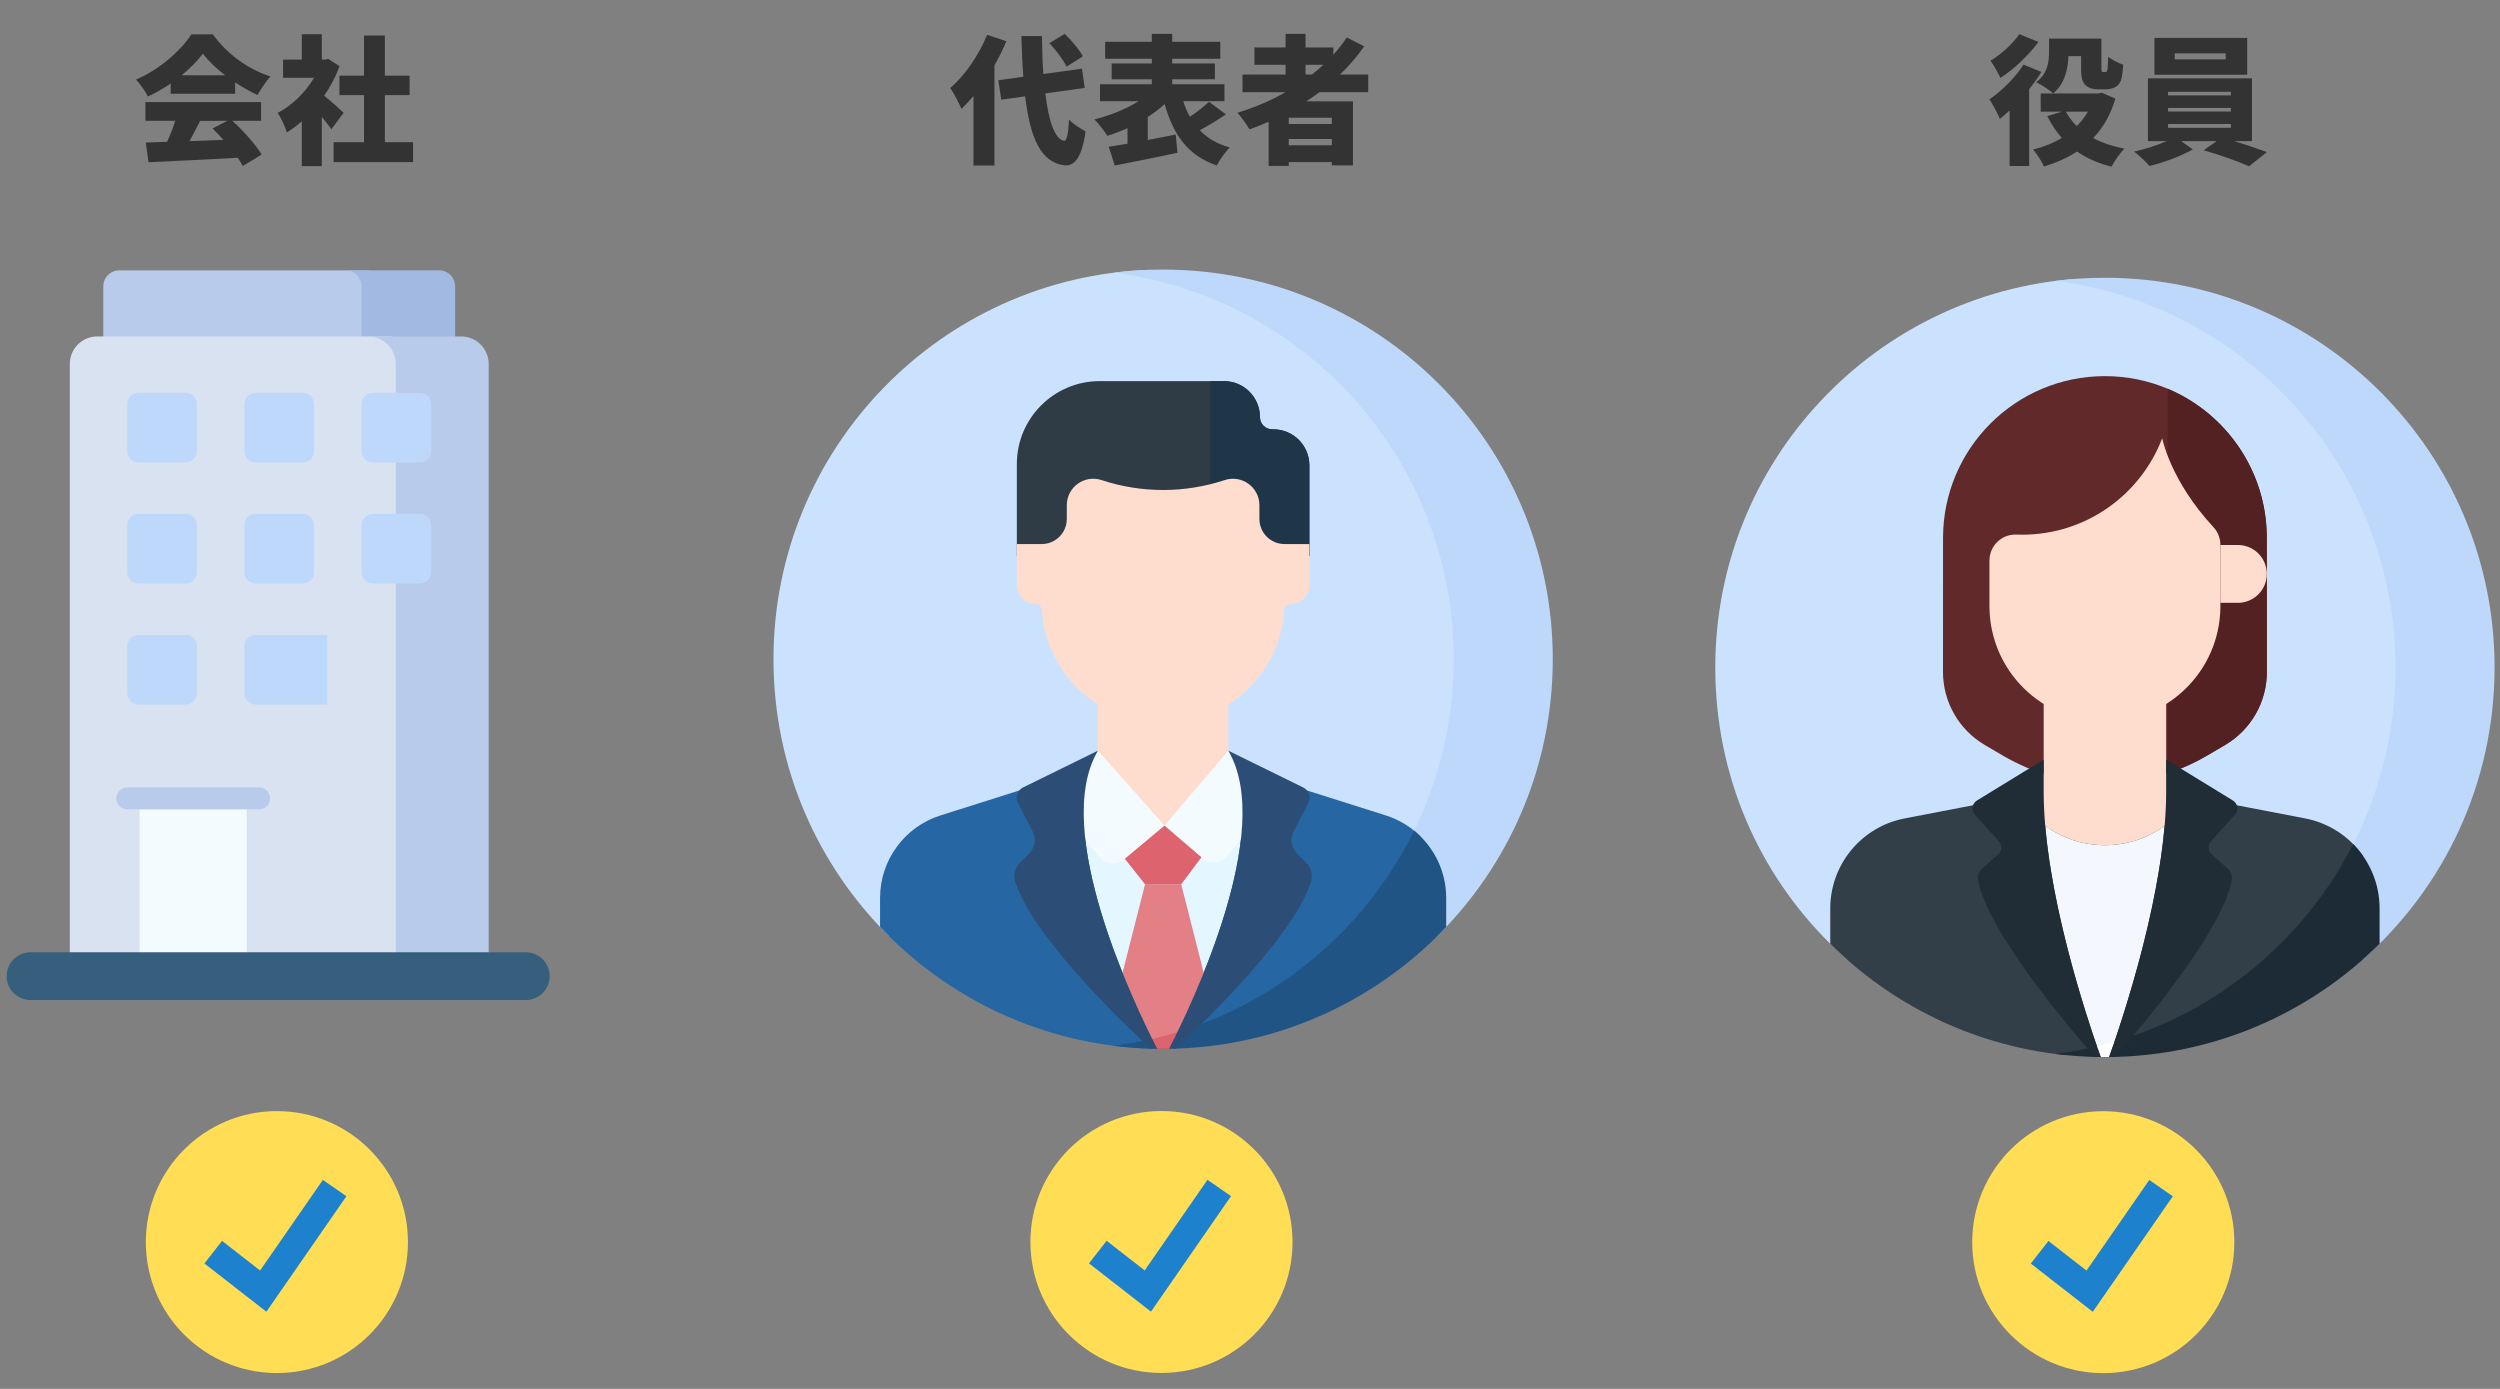 <svg fill="none" height="200" viewBox="0 0 360 200" width="360" xmlns="http://www.w3.org/2000/svg" xmlns:xlink="http://www.w3.org/1999/xlink"><rect x="0" y="0" width="360" height="200" fill="#808080" stroke="none"/><clipPath id="a"><path d="m0 38.723h79.436v105.277h-79.436z"/></clipPath><clipPath id="b"><path d="m284 160h37.744v37.744h-37.744z"/></clipPath><clipPath id="c"><path d="m247 40h112.219v112.219h-112.219z"/></clipPath><clipPath id="d"><path d="m148.381 159.975h37.744v37.744h-37.744z"/></clipPath><clipPath id="e"><path d="m111.381 38.819h112.219v112.219h-112.219z"/></clipPath><path d="m39.872 197.719c10.423 0 18.872-8.444 18.872-18.86 0-10.415-8.449-18.859-18.872-18.859s-18.872 8.444-18.872 18.859c0 10.416 8.449 18.86 18.872 18.86z" fill="#ffde55"/><path d="m38.358 188.891-8.923-6.951 2.537-3.256 5.479 4.268 9.043-13.049 3.393 2.351z" fill="#1e81ce"/><path d="m26.16 10.84c1.24-1.02 2.3-2.1 3.06-3.12.76 1.04 1.9 2.12 3.2 3.12zm-1.58 2.66h9.28v-1.64c1.06.7 2.16 1.34 3.22 1.82.52-.88 1.16-1.92 1.88-2.66-3.18-1.04-6.18-3.14-8.32-6.08h-3.08c-1.44 2.26-4.56 5.08-7.98 6.52.6.62 1.38 1.74 1.72 2.44 1.14-.52 2.26-1.18 3.28-1.88zm8.14 3.9-2.12 1.1c.52.5 1.06 1.06 1.58 1.64-1.64.06-3.3.12-4.88.18.5-.92 1.02-1.94 1.52-2.92zm4.88 0v-2.7h-16.66v2.7h4.3c-.32 1-.74 2.08-1.18 3.02-1.12.04-2.14.08-3.06.1l.38 2.84c3.42-.16 8.26-.38 12.86-.64.28.42.54.82.72 1.18l2.72-1.64c-.88-1.44-2.56-3.36-4.22-4.86zm11.88-1.16c-.4-.4-1.84-1.68-2.8-2.46.9-1.3 1.66-2.74 2.22-4.24l-1.62-1.06-.5.1h-.44v-3.66h-2.88v3.66h-2.7v2.62h4.46c-1.24 2.12-3.18 4-5.24 5.06.42.56 1.1 2.02 1.34 2.8.72-.44 1.44-.98 2.14-1.6v6.46h2.88v-7.1c.52.64 1.02 1.28 1.38 1.78zm5.94 4.24v-6.78h3.56v-2.8h-3.56v-5.78h-3v5.78h-3.54v2.8h3.54v6.78h-4.38v2.86h11.44v-2.86z" fill="#333"/><g clip-path="url(#a)"><path d="m55.022 41.234c0-1.271-1.03-2.301-2.301-2.301h-35.542c-1.271 0-2.301 1.03-2.301 2.301v14.735h40.144v-14.735z" fill="#b9cbea"/><path d="m63.241 38.932h-13.481c1.271 0 2.301 1.03 2.301 2.301v14.735h13.481v-14.735c0-1.271-1.03-2.301-2.301-2.301z" fill="#a2b9e2"/><path d="m55.987 48.448h-41.979c-2.185 0-3.956 1.771-3.956 3.956v86.939h49.892v-86.939c0-2.185-1.771-3.956-3.956-3.956z" fill="#d8e2f1"/><path d="m66.412 48.448h-13.384c2.185 0 3.957 1.771 3.957 3.956v86.939h13.384v-86.939c0-2.185-1.771-3.956-3.956-3.956z" fill="#b9cbea"/><g fill="#bed8fb"><path d="m18.328 64.97v-6.784c0-.896.727-1.623 1.623-1.623h6.784c.896 0 1.623.727 1.623 1.623v6.784c0 .896-.727 1.623-1.623 1.623h-6.784c-.897 0-1.623-.727-1.623-1.623z"/><path d="m35.195 64.97v-6.784c0-.896.727-1.623 1.623-1.623h6.784c.896 0 1.623.727 1.623 1.623v6.784c0 .896-.727 1.623-1.623 1.623h-6.784c-.896 0-1.623-.727-1.623-1.623z"/><path d="m52.062 64.97v-6.784c0-.896.727-1.623 1.623-1.623h6.784c.896 0 1.623.727 1.623 1.623v6.784c0 .896-.727 1.623-1.623 1.623h-6.784c-.896 0-1.623-.727-1.623-1.623z"/><path d="m18.328 82.402v-6.784c0-.896.727-1.623 1.623-1.623h6.784c.896 0 1.623.727 1.623 1.623v6.784c0 .896-.727 1.623-1.623 1.623h-6.784c-.897 0-1.623-.727-1.623-1.623z"/><path d="m35.195 82.402v-6.784c0-.896.727-1.623 1.623-1.623h6.784c.896 0 1.623.727 1.623 1.623v6.784c0 .896-.727 1.623-1.623 1.623h-6.784c-.896 0-1.623-.727-1.623-1.623z"/><path d="m52.062 82.402v-6.784c0-.896.727-1.623 1.623-1.623h6.784c.896 0 1.623.727 1.623 1.623v6.784c0 .896-.727 1.623-1.623 1.623h-6.784c-.896 0-1.623-.727-1.623-1.623z"/><path d="m18.328 99.834v-6.784c0-.896.727-1.623 1.623-1.623h6.784c.896 0 1.623.727 1.623 1.623v6.784c0 .896-.727 1.623-1.623 1.623h-6.784c-.897 0-1.623-.726-1.623-1.623z"/><path d="m35.195 99.834v-6.784c0-.896.727-1.623 1.623-1.623h10.31v10.03h-10.31c-.896 0-1.623-.726-1.623-1.623z"/></g><path d="m20.102 114.968h15.427v24.375h-15.427z" fill="#f4fbff"/><path d="m37.303 116.553h-18.975c-.876 0-1.585-.71-1.585-1.585 0-.876.71-1.586 1.585-1.586h18.975c.876 0 1.585.71 1.585 1.586 0 .875-.71 1.585-1.585 1.585z" fill="#b9cbea"/><path d="m75.721 144h-71.332c-1.897 0-3.435-1.538-3.435-3.435s1.538-3.435 3.435-3.435h71.332c1.897 0 3.435 1.538 3.435 3.435s-1.538 3.435-3.435 3.435z" fill="#365e7d"/></g><g clip-path="url(#b)"><path d="m302.872 197.731c10.422 0 18.872-8.443 18.872-18.859s-8.45-18.86-18.872-18.86c-10.423 0-18.872 8.444-18.872 18.86s8.449 18.859 18.872 18.859z" fill="#ffde55"/><path d="m301.358 188.903-8.922-6.951 2.537-3.256 5.479 4.269 9.043-13.05 3.393 2.351z" fill="#1e81ce"/></g><path d="m299.68 8.08v1.78c0 1.44.2 1.96.62 2.38.4.42 1.08.62 1.68.62h1.26c.4 0 .96-.1 1.3-.28.42-.22.68-.52.86-.96s.28-1.42.34-2.3c-.7-.24-1.68-.72-2.16-1.16-.02.78-.04 1.42-.08 1.7-.04.3-.1.42-.16.46s-.14.06-.2.06h-.3c-.08 0-.16-.04-.2-.1-.04-.08-.04-.24-.04-.58v-4.14h-7.54v1.94c0 1.34-.16 3.06-1.84 4.34.66.32 1.94 1.14 2.44 1.6 1.68-1.36 2.12-3.52 2.2-5.36zm-8.9-3.16c-.84 1.28-2.6 2.9-4.14 3.82.44.62 1.12 1.82 1.42 2.48 1.94-1.24 4.06-3.26 5.48-5.18zm.6 4.38c-1.16 1.88-3.14 3.8-4.9 5 .46.66 1.24 2.18 1.5 2.82.46-.36.92-.76 1.4-1.2v7.98h2.82v-11.06c.66-.82 1.26-1.66 1.76-2.48zm9.28 6.78c-.44.76-.98 1.46-1.6 2.08-.64-.62-1.16-1.32-1.58-2.08zm2-2.72-.52.1h-8.28v2.62h3.08l-2.14.64c.6 1.18 1.28 2.22 2.1 3.14-1.22.74-2.62 1.3-4.14 1.68.54.58 1.24 1.7 1.58 2.44 1.76-.54 3.34-1.24 4.74-2.16 1.4.96 3.04 1.7 4.98 2.18.4-.78 1.22-1.98 1.86-2.6-1.72-.32-3.22-.84-4.5-1.52 1.42-1.48 2.5-3.34 3.2-5.68zm17.84-4.82h-7.34v-.86h7.34zm3.1-3.08h-13.36v5.3h13.36zm-11.4 12.4h9.04v.54h-9.04zm0-2.32h9.04v.52h-9.04zm0-2.32h9.04v.52h-9.04zm12.08 7.1v-9.04h-14.98v9.04h2.7c-1.34.6-3.12 1.18-4.68 1.5.7.56 1.68 1.48 2.22 2.08 2.02-.48 4.62-1.46 6.22-2.38l-1.68-1.2h5.12l-1.88 1.32c2.16.6 4.94 1.58 6.54 2.3l2.58-2.04c-1.28-.46-3.04-1.08-4.74-1.58z" fill="#333"/><g clip-path="url(#c)"><path d="m303.225 148.785 21.118-6.092c13.505-10.6 22.182-27.07 22.182-45.57 0-28.431-20.491-52.074-47.51-56.974-29.076 2.098-52.014 26.349-52.014 55.96 0 15.615 6.262 29.625 16.556 39.797l2.315 2.17z" fill="#cbe2ff"/><path d="m303.109 40c-2.416 0-4.797.153-7.132.449 27.62 3.504 48.976 27.088 48.976 55.66 0 20.956-11.488 39.227-28.509 48.863l23.903-6.895c11.575-10.279 18.872-25.27 18.872-41.968 0-30.988-25.121-56.109-56.11-56.109z" fill="#bed8fb"/><path d="m320.398 107.285c3.735-2.19 6.028-6.198 6.027-10.527-.004-12.465-.006-19.285-.006-19.285 0-12.874-10.436-23.31-23.31-23.31-12.875 0-23.311 10.436-23.311 23.31 0 0-.002 6.82-.006 19.285-.002 4.329 2.292 8.337 6.027 10.527l2.629 1.542c4.446 2.607 9.507 3.981 14.661 3.981s10.214-1.374 14.66-3.981z" fill="#612929"/><path d="m326.419 77.473c0-9.664-5.881-17.954-14.259-21.488v55.37c1.946-.64 3.828-1.483 5.609-2.528l2.63-1.542c3.734-2.19 6.028-6.198 6.027-10.527-.004-12.465-.007-19.285-.007-19.285z" fill="#532121"/><path d="m303.109 131.639 14.79-10.408-5.97-7.231v-16.484h-17.64v16.484l-5.97 7.231z" fill="#ffddce"/><path d="m331.947 117.852-16.334-3.143c-2.579 4.2-7.214 7.001-12.504 7.001s-9.925-2.801-12.504-7.001l-16.334 3.143c-6.22 1.198-10.715 6.641-10.715 12.975v5.079c8.747 8.694 20.345 14.521 33.268 15.961.969.108 1.95.049 2.902-.161l4.155-.916c.986-.217 2.009-.198 2.986.057 1.355.353 2.79.252 4.082-.289 12.722-5.323 23.14-15.051 29.342-27.283-1.915-2.747-4.858-4.752-8.344-5.423z" fill="#323e48"/><path d="m342.662 130.827c0-3.577-1.434-6.869-3.801-9.273-8.249 16.183-24.117 27.832-42.88 30.215 2.274.288 4.59.442 6.941.449h.006c.073.001.258.001.361 0h.006c15.358-.05 29.264-6.27 39.367-16.312z" fill="#1d2b37"/><path d="m304.244 150.71c2.09-6.051 6.429-19.737 7.461-31.785-2.415 1.751-5.385 2.785-8.596 2.785s-6.18-1.034-8.596-2.785c1.059 12.366 5.603 26.46 7.623 32.25z" fill="#f4f8fe"/><path d="m301.961 150.676c.202.584.384 1.1.539 1.536 1.151.012.751.005 1.216 0 .212-.594.472-1.337.768-2.203-.833.241-1.674.464-2.523.667z" fill="#fff"/><path d="m318.742 75.913c-6.229-6.708-7.385-12.803-7.385-12.803-3.094 8.118-10.952 13.886-20.157 13.886-.281 0-.562-.005-.841-.016-2.118-.081-3.877 1.617-3.877 3.736v6.81c.137 9.068 7.526 16.378 16.627 16.378s16.49-7.309 16.627-16.378v-9.075c0-.941-.354-1.849-.994-2.538z" fill="#ffddce"/><path d="m284.672 115.277c-.71.435-.851 1.408-.294 2.026l3.459 3.842c.494.549.447 1.396-.106 1.887l-2.28 2.026c-.479.425-.715 1.068-.603 1.698 1.274 7.118 12.662 20.713 16.782 25.444.291.007.582.012.873.015-1.993-5.582-8.214-24.135-8.214-38.215v-4.617z" fill="#202d36"/><path d="m321.547 115.277-9.618-5.894v4.617c0 14.081-6.22 32.633-8.213 38.216.291-.003.582-.008.873-.015 4.119-4.732 15.507-18.327 16.782-25.445.112-.63-.125-1.273-.603-1.698l-2.281-2.026c-.552-.491-.599-1.338-.105-1.887l3.459-3.841c.557-.619.415-1.592-.294-2.027z" fill="#202d36"/><path d="m322.257 78.479h-2.521v8.329h2.521c2.301 0 4.165-1.865 4.165-4.166-.001-2.299-1.865-4.163-4.165-4.163z" fill="#ffddce"/></g><g clip-path="url(#d)"><path d="m167.253 197.706c10.423 0 18.872-8.443 18.872-18.859s-8.449-18.859-18.872-18.859c-10.422 0-18.872 8.443-18.872 18.859s8.45 18.859 18.872 18.859z" fill="#ffde55"/><path d="m165.74 188.879-8.923-6.952 2.537-3.256 5.479 4.269 9.043-13.049 3.394 2.35z" fill="#1e81ce"/></g><path d="m155.941 8.115c-.5-.96-1.66-2.3-2.62-3.24l-2.2 1.34c.94 1.02 2.04 2.44 2.46 3.38zm-13.8-3.1c-1.18 2.94-3.22 5.86-5.3 7.66.5.72 1.32 2.3 1.6 3 .58-.54 1.16-1.18 1.74-1.86v10.02h3.02v-14.44c.66-1.14 1.24-2.32 1.72-3.46zm14.06 7.64-.4-2.76-5.56.76c-.12-1.68-.18-3.52-.2-5.46h-2.96c.06 2.12.14 4.08.28 5.86l-3.6.5.42 2.8 3.44-.48c.72 6.04 2.28 9.58 5.74 9.94 1.16.08 2.4-.78 2.96-4.9-.52-.28-1.82-1.06-2.38-1.68-.12 2.14-.32 3.08-.72 3.04-1.32-.22-2.22-2.84-2.7-6.82zm17.9 2c-.72.68-1.76 1.5-2.76 2.16-.38-.68-.7-1.44-.94-2.24h5.92v-2.44h-7.52v-.72h6.14v-2.28h-6.14v-.68h6.92v-2.44h-6.92v-1.14h-2.94v1.14h-6.72v2.44h6.72v.68h-5.78v2.28h5.78v.72h-7.46v2.44h5.56c-1.78 1.12-4.12 2.06-6.36 2.62.6.6 1.44 1.68 1.86 2.36.98-.3 1.94-.66 2.9-1.1v2.24c-1 .16-1.9.32-2.7.44l.86 2.7c2.54-.5 5.92-1.16 9.04-1.84l-.26-2.62c-1.32.26-2.7.52-4.02.78v-3.3c.88-.58 1.7-1.2 2.42-1.86 1.28 4.4 3.3 7.38 7.52 8.84.4-.8 1.24-2 1.88-2.6-1.84-.5-3.26-1.36-4.34-2.48 1.18-.62 2.54-1.46 3.78-2.28zm13.9-5.32h2.56c-.52.48-1.06.96-1.64 1.4h-.92zm3.78 8.52h-6.2v-.9h6.2zm-6.2 3.06v-.9h6.2v.9zm11.44-7.64v-2.54h-4.06c1.3-1.24 2.46-2.6 3.48-4.06l-2.5-1.28c-.58.86-1.22 1.7-1.94 2.48v-1.04h-4v-1.96h-2.88v1.96h-4.48v2.5h4.48v1.4h-6.2v2.54h6.2c-2.14 1.22-4.48 2.22-6.92 2.96.52.58 1.38 1.78 1.72 2.4.92-.34 1.86-.7 2.76-1.1v6.36h2.9v-.56h6.2v.48h3.04v-9.22h-6.72c.64-.42 1.28-.86 1.88-1.32z" fill="#333"/><g clip-path="url(#e)"><path d="m167.495 144.755 22.231-5.614c12.689-10.537 20.772-26.43 20.772-44.212 0-27.429-19.224-50.367-44.934-56.077-30.097 1.015-54.184 25.733-54.184 56.077 0 15.586 6.357 29.687 16.617 39.855z" fill="#cbe2ff"/><path d="m209.334 94.928c0 18.393-8.851 34.716-22.524 44.949l20.171-5.094c10.261-10.168 16.618-24.268 16.618-39.855 0-30.988-25.121-56.109-56.109-56.109-2.417 0-4.797.153-7.133.449 27.62 3.504 48.977 27.088 48.977 55.66z" fill="#bed8fb"/><path d="m181.435 60.069c0-2.866-2.323-5.189-5.188-5.189h-17.881c-6.596 0-11.942 5.347-11.942 11.942v13.259h42.128v-13.071c0-2.866-2.323-5.189-5.189-5.189h-.175c-.968 0-1.753-.784-1.753-1.752z" fill="#303c45"/><path d="m183.362 61.821h-.175c-.968 0-1.753-.785-1.753-1.752 0-2.866-2.323-5.189-5.188-5.189h-1.961v25.201h14.266v-13.071c0-2.865-2.324-5.189-5.189-5.189z" fill="#1e3648"/><path d="m204.541 120.431c-1.372-1.355-3.068-2.403-4.995-3.013l-15.318-4.85-16.734-.588-16.741.588-15.318 4.85c-5.183 1.641-8.705 6.45-8.705 11.886v4.185c9.817 10.373 23.551 17.001 38.835 17.517 17.124-3.804 31.371-15.25 38.976-30.575z" fill="#2566a3"/><path d="m208.251 133.489v-4.185c0-3.844-1.763-7.372-4.626-9.691-8.134 16.576-24.202 28.552-43.254 30.974 2.3.291 4.642.446 7.019.451 2.285-.004 4.539-.136 6.756-.391 13.377-1.581 25.312-7.867 34.105-17.158z" fill="#205485"/><path d="m168.761 150.198c3.395-6.74 12.235-25.878 9.714-37.832l-10.981-4.274-10.991 4.274c-2.599 12.323 6.876 32.28 10.012 38.42.755-.181 1.504-.378 2.246-.588z" fill="#e4f6ff"/><path d="m174.547 144.855-4.452-17.516h-5.209l-4.442 17.468 5.492 6.114c1.395-.319 2.77-.689 4.123-1.108z" fill="#e28086"/><path d="m166.023 151.017c.455.012.91.02 1.368.021.529-.001 1.057-.01 1.583-.025l2.829-3.125c-2.227.781-4.518 1.426-6.863 1.924z" fill="#dd636e"/><path d="m176.866 110.749v-9.877h-18.758v9.877c0 5.18 9.379 10.838 9.379 10.838s9.379-5.658 9.379-10.838z" fill="#ffddce"/><path d="m188.551 78.341h-3.586c-1.994 0-3.61-1.616-3.61-3.611v-1.976c0-2.597-2.542-4.434-5.008-3.619-5.752 1.901-11.962 1.902-17.714.001l-.007-.002c-2.466-.815-5.007 1.022-5.007 3.619v1.977c0 1.994-1.617 3.611-3.611 3.611h-3.585v5.904c0 1.509 1.223 2.732 2.732 2.732.476 0 .863.373.893.848.576 9.133 8.161 16.362 17.439 16.362s16.863-7.229 17.439-16.362c.03-.475.417-.848.893-.848 1.509 0 2.732-1.223 2.732-2.732z" fill="#ffddce"/><path d="m158.108 108.092-7.356 5.976 7.714 9.538c.938.913 2.415.969 3.42.13l5.801-4.846z" fill="#f4fbff"/><path d="m176.869 108.092-9.182 10.798 5.452 4.662c.999.854 2.482.811 3.43-.099l7.658-9.385z" fill="#f4fbff"/><path d="m158.109 108.092-10.796 5.304c-.822.404-1.152 1.404-.732 2.217l2.115 4.101c.548 1.063.346 2.358-.5 3.202-.436.435-.908.906-1.316 1.314-.732.73-.995 1.809-.673 2.792 2.554 7.784 14.844 19.688 19.495 23.995.313.008.627.014.941.017-3.373-6.56-15.326-31.486-8.534-42.942z" fill="#2c4e76"/><path d="m186.783 122.916c-.847-.844-1.049-2.139-.501-3.202l2.115-4.101c.42-.814.09-1.813-.732-2.217l-10.796-5.304c6.79 11.453-5.154 36.368-8.531 42.937.318-.005.634-.013.951-.024 4.66-4.317 16.931-16.206 19.482-23.983.322-.983.059-2.062-.672-2.792-.409-.408-.881-.879-1.316-1.314z" fill="#2c4e76"/><path d="m167.687 118.89-5.711 4.771 2.91 3.678h5.209l2.91-3.895z" fill="#dd636e"/></g></svg>